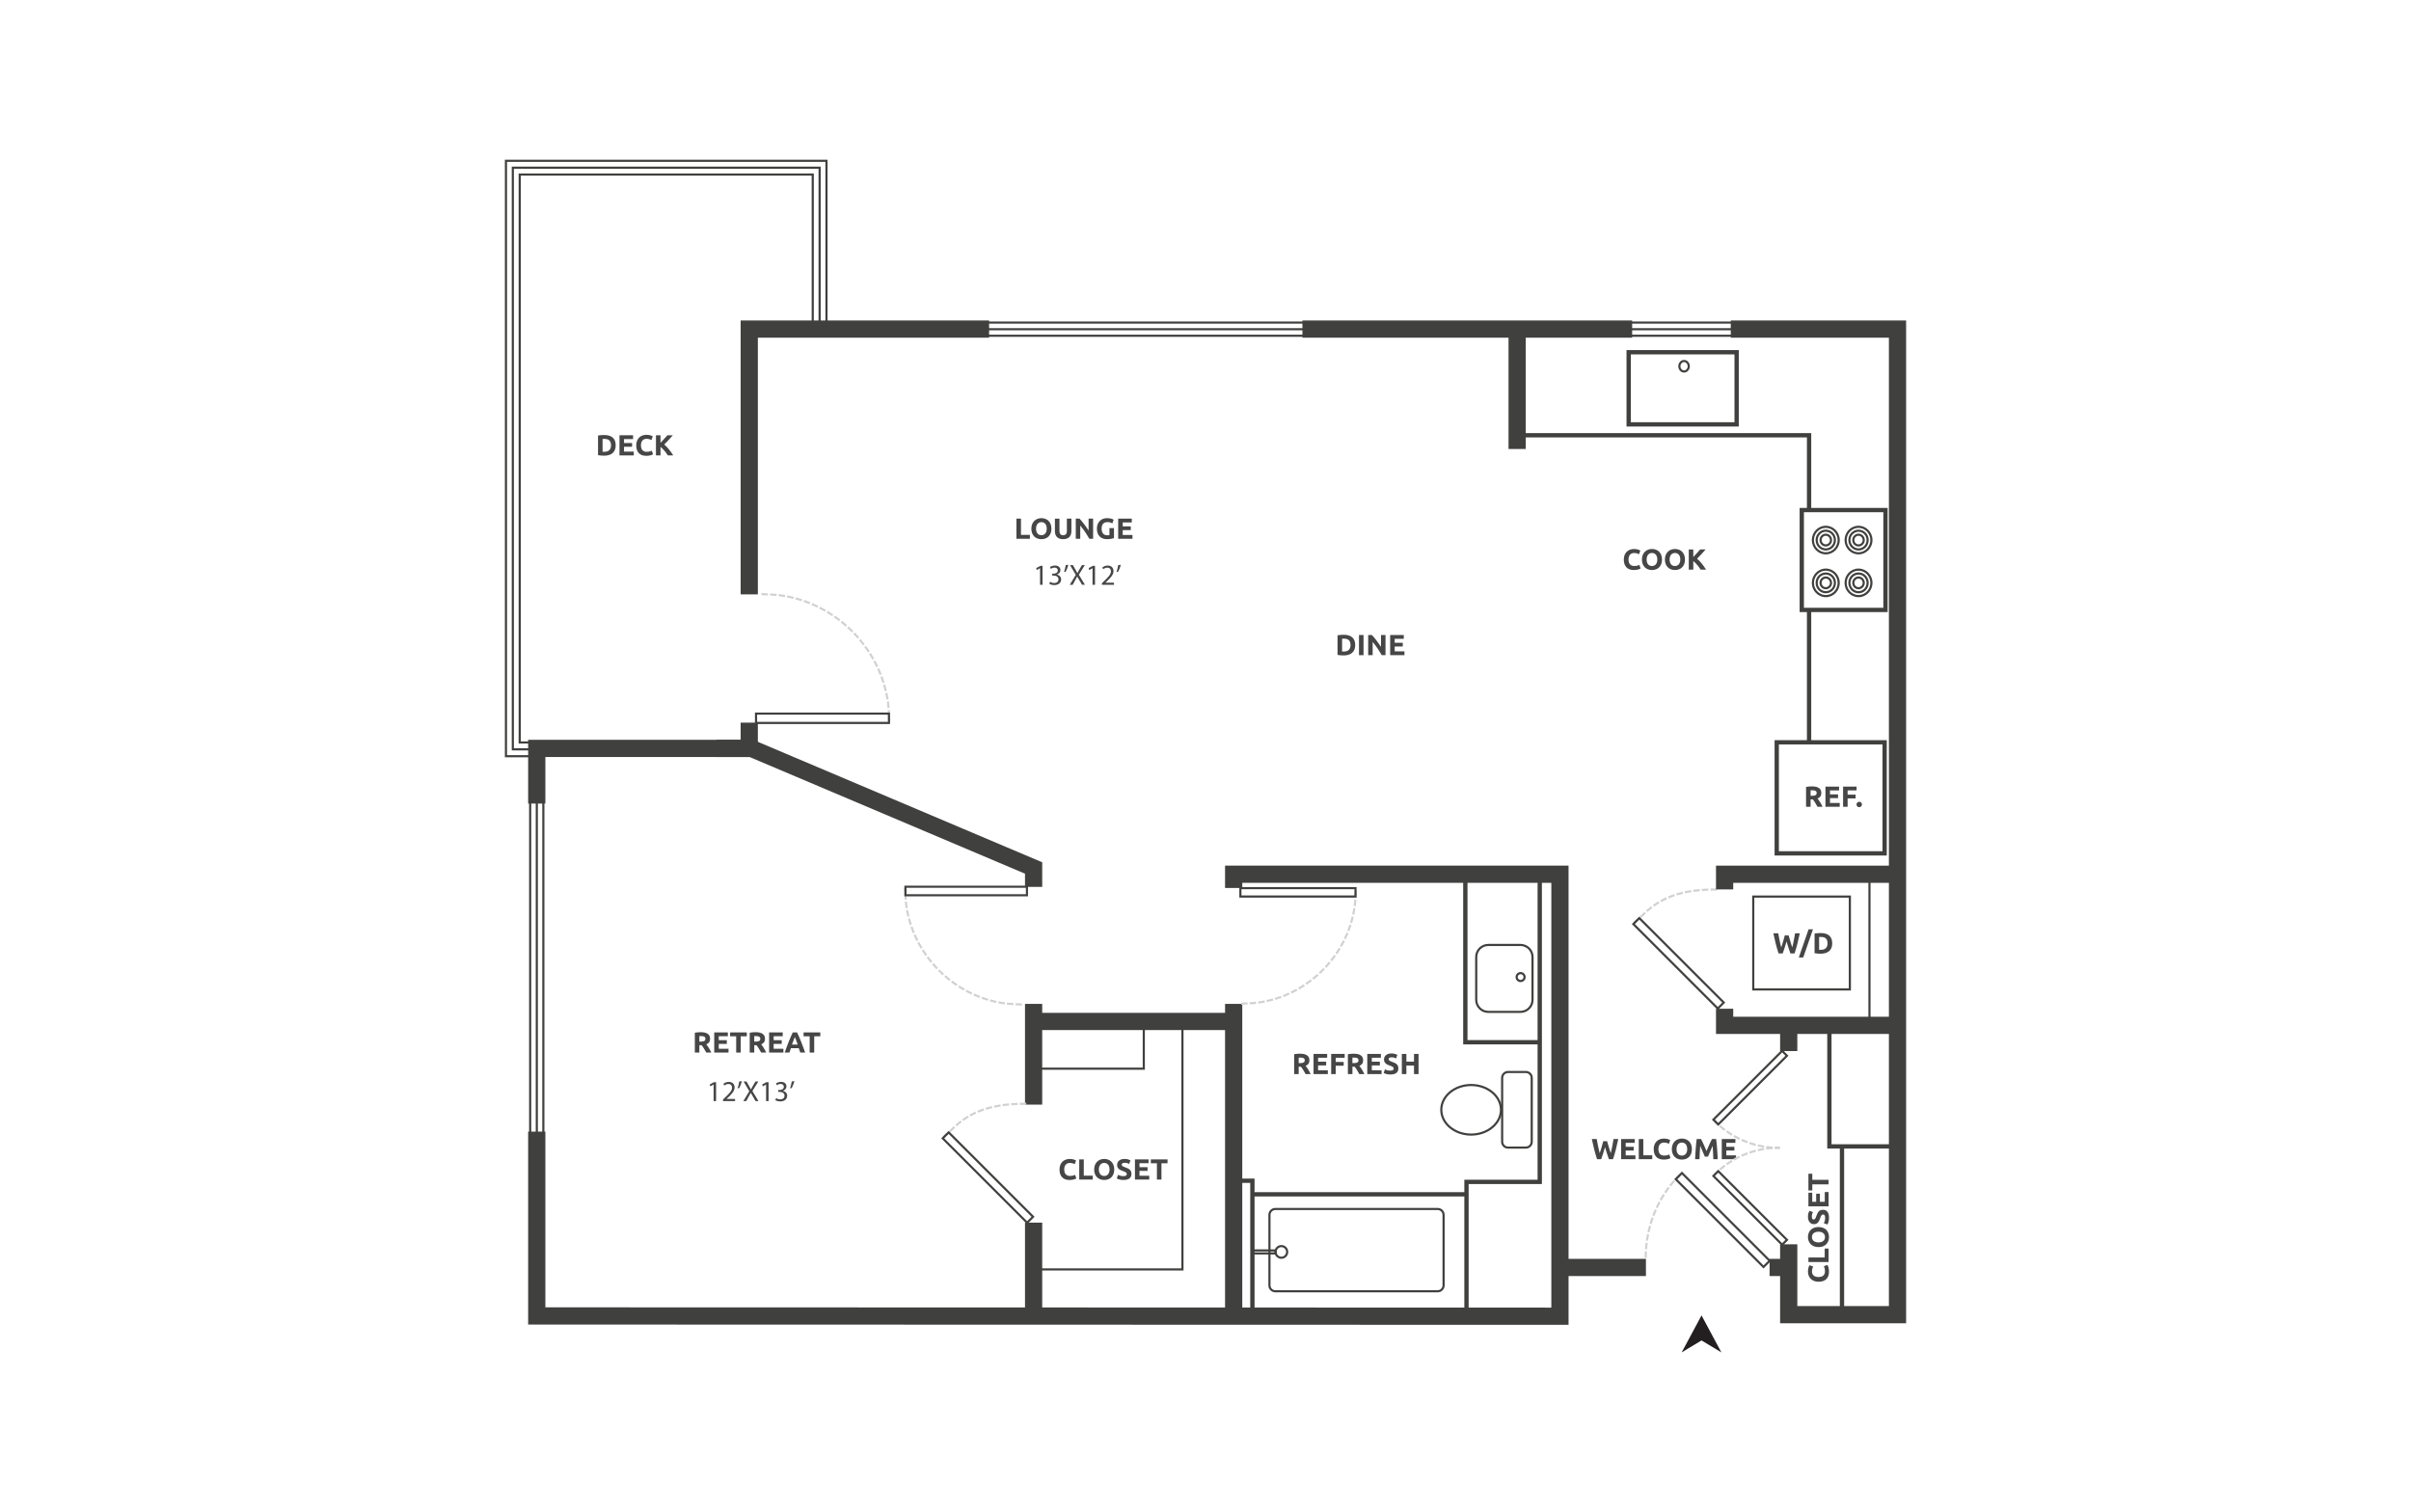<?xml version="1.0" encoding="UTF-8"?><svg id="Layer_1" xmlns="http://www.w3.org/2000/svg" viewBox="0 0 998 626"><defs><style>.cls-1{fill:#d0d1d0;}.cls-2{fill:#231f20;}.cls-3{fill:#464646;}.cls-4{fill:#fff;}.cls-5{fill:#40413f;}</style></defs><rect class="cls-4" x="-15" y="-13" width="1028" height="652"/><polygon class="cls-5" points="219.85 313.51 208.987 313.51 208.987 66.125 342.559 66.125 342.559 134.621 341.668 134.621 341.668 67.016 209.878 67.016 209.878 312.619 219.85 312.619 219.85 313.51"/><polygon class="cls-5" points="219.85 307.817 214.679 307.817 214.679 71.817 336.867 71.817 336.867 134.621 335.976 134.621 335.976 72.708 215.57 72.708 215.57 306.927 219.85 306.927 219.85 307.817"/><polygon class="cls-5" points="219.85 310.663 211.834 310.663 211.834 68.972 339.712 68.972 339.712 134.621 338.822 134.621 338.822 69.862 212.725 69.862 212.725 309.772 219.85 309.772 219.85 310.663"/><polygon class="cls-5" points="225.746 332.666 218.619 332.666 218.619 306.267 306.579 306.267 306.579 299.162 313.705 299.162 313.705 313.394 225.746 313.394 225.746 332.666"/><rect class="cls-5" x="424.284" y="415.594" width="7.127" height="41.702"/><rect class="cls-5" x="424.284" y="506.146" width="7.127" height="38.748"/><rect class="cls-5" x="507.095" y="415.594" width="7.127" height="128.589"/><polygon class="cls-5" points="649.279 548.458 218.619 548.337 218.619 468.471 225.746 468.471 225.746 541.212 642.153 541.33 642.153 365.488 514.222 365.488 514.222 367.613 507.095 367.613 507.095 358.362 649.279 358.362 649.279 548.458"/><rect class="cls-5" x="428.914" y="419.304" width="81.799" height="7.127"/><polygon class="cls-5" points="431.41 367.151 424.284 367.151 424.284 361.692 310.286 313.394 296.556 313.394 296.556 306.267 311.734 306.267 431.41 356.971 431.41 367.151"/><rect class="cls-5" x="518.413" y="493.534" width="88.143" height="1.782"/><path class="cls-5" d="M608.955,470.142c-7.056,0-12.796-4.802-12.796-10.704s5.74-10.707,12.796-10.707,12.801,4.803,12.801,10.707-5.742,10.704-12.801,10.704ZM608.955,449.622c-6.565,0-11.905,4.404-11.905,9.816s5.341,9.813,11.905,9.813,11.911-4.402,11.911-9.813-5.343-9.816-11.911-9.816Z"/><path class="cls-5" d="M631.604,475.532h-7.375c-1.589,0-2.883-1.293-2.883-2.882v-26.423c0-1.589,1.294-2.883,2.883-2.883h7.375c1.589,0,2.883,1.294,2.883,2.883v26.423c0,1.589-1.294,2.882-2.883,2.882ZM624.228,444.235c-1.099,0-1.992.893-1.992,1.992v26.423c0,1.098.893,1.991,1.992,1.991h7.375c1.099,0,1.992-.893,1.992-1.991v-26.423c0-1.099-.893-1.992-1.992-1.992h-7.375Z"/><path class="cls-5" d="M629.369,419.352h-13.306c-3.004,0-5.448-2.444-5.448-5.448v-17.711c0-3.004,2.444-5.449,5.448-5.449h13.306c3.004,0,5.449,2.445,5.449,5.449v17.711c0,3.004-2.445,5.448-5.449,5.448ZM616.063,391.636c-2.512,0-4.557,2.044-4.557,4.558v17.711c0,2.512,2.044,4.557,4.557,4.557h13.306c2.513,0,4.558-2.044,4.558-4.557v-17.711c0-2.513-2.044-4.558-4.558-4.558h-13.306Z"/><path class="cls-5" d="M629.432,406.582c-1.151,0-2.088-.937-2.088-2.089,0-1.153.937-2.091,2.088-2.091,1.155,0,2.095.938,2.095,2.091,0,1.152-.94,2.089-2.095,2.089ZM629.432,403.294c-.66,0-1.197.538-1.197,1.2,0,.66.537,1.198,1.197,1.198.664,0,1.204-.538,1.204-1.198,0-.661-.54-1.2-1.204-1.2Z"/><path class="cls-5" d="M595.114,535.012h-67.206c-1.589,0-2.883-1.294-2.883-2.883v-29.186c0-1.589,1.294-2.883,2.883-2.883h67.206c1.589,0,2.883,1.294,2.883,2.883v29.186c0,1.589-1.294,2.883-2.883,2.883ZM527.908,500.951c-1.099,0-1.992.893-1.992,1.992v29.186c0,1.099.893,1.992,1.992,1.992h67.206c1.099,0,1.992-.893,1.992-1.992v-29.186c0-1.099-.893-1.992-1.992-1.992h-67.206Z"/><path class="cls-5" d="M528.444,519.335h-10.259v-2.123h10.259v2.123ZM519.075,518.444h8.478v-.341h-8.478v.341Z"/><path class="cls-5" d="M530.403,521.13c-1.575,0-2.855-1.281-2.855-2.856,0-1.575,1.281-2.857,2.855-2.857s2.856,1.281,2.856,2.857c0,1.575-1.281,2.856-2.856,2.856ZM530.403,516.308c-1.083,0-1.964.882-1.964,1.966s.881,1.965,1.964,1.965c1.084,0,1.965-.881,1.965-1.965s-.881-1.966-1.965-1.966Z"/><polygon class="cls-5" points="489.902 525.966 427.847 525.966 427.847 525.076 489.012 525.076 489.012 423.768 489.902 423.768 489.902 525.966"/><polygon class="cls-5" points="473.905 442.861 430.573 442.861 430.573 441.97 473.014 441.97 473.014 425.83 473.905 425.83 473.905 442.861"/><rect class="cls-5" x="219.011" y="331.518" width=".891" height="137.618"/><rect class="cls-5" x="221.76" y="331.518" width=".891" height="137.618"/><rect class="cls-5" x="224.465" y="331.518" width=".891" height="137.618"/><path class="cls-1" d="M513.761,415.952l-.043-.89,2.67-.129.043.89-2.67.129ZM517.32,415.78l-.043-.89,2.641-.184.091.886-1.137.113-1.553.075ZM520.911,415.479l-.129-.882.441-.064c.585-.085,1.166-.181,1.744-.29l.438-.083.164.876-.439.082c-.589.111-1.182.21-1.779.297l-.441.064ZM524.463,414.85l-.198-.868.434-.099c.575-.132,1.147-.275,1.715-.428l.431-.117.232.86-.43.116c-.579.157-1.162.303-1.75.437l-.434.099ZM527.951,413.943l-.267-.85.425-.133c.562-.177,1.121-.364,1.675-.562l.419-.15.3.84-.42.15c-.565.202-1.133.392-1.708.572l-.424.134ZM531.354,412.765l-.332-.827.413-.166c.547-.22,1.089-.45,1.626-.69l.407-.181.363.813-.406.182c-.547.244-1.1.478-1.657.702l-.413.166ZM534.654,411.327l-.395-.799.399-.198c.528-.261,1.051-.531,1.567-.812l.392-.212.425.782-.391.213c-.526.286-1.06.562-1.598.828l-.399.198ZM537.833,409.641l-.453-.766.383-.227c.506-.299,1.006-.609,1.501-.928l.374-.242.484.748-.374.242c-.503.326-1.014.641-1.53.947l-.384.226ZM540.875,407.721l-.51-.731.365-.255c.483-.337.958-.683,1.428-1.038l.356-.269.537.711-.355.268c-.478.362-.964.715-1.455,1.059l-.365.255ZM543.764,405.579l-.563-.69.344-.282c.456-.372.906-.752,1.348-1.141l.334-.294.589.669-.335.295c-.451.396-.907.783-1.372,1.162l-.345.281ZM546.485,403.229l-.613-.646.323-.306c.427-.405.847-.819,1.26-1.239l.311-.318.636.624-.312.318c-.419.427-.847.847-1.281,1.26l-.324.307ZM549.026,400.684l-.659-.599.299-.33c.396-.436.784-.878,1.164-1.327l.287-.341.681.575-.288.34c-.387.459-.782.909-1.185,1.352l-.299.33ZM551.369,397.958l-.702-.549.275-.351c.362-.463.716-.933,1.06-1.41l.261-.361.722.522-.261.361c-.351.486-.713.965-1.081,1.436l-.274.351ZM553.504,395.066l-.74-.495.247-.371c.327-.488.645-.982.953-1.484l.232-.379.759.465-.233.38c-.313.511-.638,1.015-.97,1.514l-.248.37ZM555.416,392.024l-.775-.438.218-.388c.289-.511.568-1.029.839-1.552l.204-.396.792.409-.204.396c-.276.533-.56,1.06-.854,1.582l-.219.387ZM557.092,388.846l-.806-.378.189-.403c.25-.531.488-1.068.717-1.61l.174-.411.82.347-.173.41c-.234.552-.478,1.1-.731,1.642l-.19.404ZM558.522,385.551l-.834-.314.158-.418c.207-.549.404-1.102.591-1.66l.141-.422.845.283-.142.423c-.191.568-.391,1.132-.601,1.691l-.157.417ZM559.69,382.156l-.856-.249.124-.428c.164-.562.317-1.129.458-1.699l.107-.432.865.214-.107.432c-.144.582-.299,1.16-.466,1.734l-.124.428ZM560.589,378.682l-.873-.18.09-.437c.118-.574.226-1.152.322-1.733l.072-.439.879.144-.072.439c-.097.593-.207,1.183-.329,1.77l-.09.436ZM561.209,375.142l-.884-.11.055-.442c.063-.505.117-1.013.164-1.522l.031-.661.89.043-.033.681c-.049.538-.103,1.055-.168,1.569l-.055.442ZM561.507,371.56l-.89-.043.127-2.669.89.043-.127,2.669Z"/><path class="cls-5" d="M561.544,371.589h-48.543l-.001-4.364h48.544v4.364ZM513.891,370.699h46.762v-2.583h-46.763l.001,2.583Z"/><path class="cls-1" d="M390.824,471.097l-.599-.659,1.978-1.796.599.659-1.978,1.796ZM393.461,468.7l-.599-.659.989-.898c.199-.199.414-.41.629-.615l.323-.308.615.645-.322.307c-.211.202-.421.407-.632.617l-1.004.912ZM396.06,466.278l-.584-.672.337-.292c.458-.398.922-.779,1.392-1.146l.351-.274.548.703-.351.274c-.458.357-.91.729-1.357,1.116l-.336.291ZM398.799,464.082l-.509-.732.366-.254c.495-.344.998-.676,1.507-.991l.379-.235.469.758-.378.234c-.497.307-.986.63-1.468.965l-.365.255ZM401.758,462.194l-.424-.783.392-.212c.528-.286,1.064-.559,1.609-.818l.402-.191.382.805-.403.191c-.53.251-1.052.516-1.566.795l-.392.212ZM404.911,460.644l-.336-.825.412-.168c.553-.225,1.115-.438,1.687-.638l.42-.147.294.84-.42.147c-.558.195-1.106.402-1.645.622l-.412.168ZM408.212,459.442l-.251-.855.427-.125c.572-.168,1.15-.325,1.74-.47l.432-.107.213.866-.433.106c-.576.142-1.142.295-1.7.459l-.428.126ZM411.623,458.559l-.176-.873.437-.088c.58-.117,1.169-.224,1.769-.321l.439-.072.143.879-.44.071c-.587.096-1.166.201-1.736.316l-.437.088ZM415.101,457.96l-.113-.884.442-.057c.586-.075,1.181-.14,1.784-.198l.444-.042.084.886-.443.043c-.595.057-1.181.122-1.756.195l-.442.057ZM418.619,457.596l-.061-.889.445-.03c.587-.04,1.184-.072,1.79-.098l.445-.018.037.89-.445.019c-.598.024-1.186.057-1.766.097l-.445.03ZM422.154,457.422l-.017-.891.445-.009c.589-.011,1.186-.017,1.79-.017h.445v.891h-.445c-.599,0-1.189.006-1.773.017l-.445.009Z"/><path class="cls-5" d="M425.162,506.811l-35.567-35.567,3.087-3.087,35.567,35.564-3.087,3.09ZM390.854,471.244l34.307,34.307,1.828-1.83-34.307-34.304-1.828,1.827Z"/><path class="cls-1" d="M676.718,382.372l-.599-.659,1.977-1.796.599.659-1.977,1.796ZM679.354,379.976l-.599-.659.969-.88c.203-.205.424-.422.648-.635l.323-.307.614.645-.323.307c-.217.206-.433.418-.647.633l-.986.896ZM681.953,377.554l-.583-.673.337-.291c.459-.397.922-.779,1.393-1.145l.351-.274.548.703-.351.274c-.459.358-.912.729-1.358,1.115l-.337.291ZM684.697,375.359l-.51-.731.365-.255c.496-.345.999-.676,1.508-.991l.379-.234.468.759-.379.234c-.496.306-.985.626-1.467.963l-.365.255ZM687.655,373.472l-.424-.784.392-.211c.529-.286,1.065-.558,1.609-.816l.403-.191.381.806-.403.191c-.531.251-1.053.516-1.566.793l-.392.212ZM690.807,371.925l-.336-.825.412-.168c.553-.225,1.115-.439,1.688-.638l.42-.146.293.841-.421.147c-.557.194-1.105.4-1.644.62l-.412.168ZM694.111,370.723l-.251-.854.427-.125c.57-.167,1.149-.324,1.739-.469l.432-.107.213.866-.433.106c-.576.142-1.143.295-1.701.459l-.427.125ZM697.522,369.842l-.176-.873.437-.088c.58-.117,1.169-.224,1.769-.321l.439-.072.143.879-.44.071c-.587.096-1.166.201-1.736.316l-.437.088ZM701,369.243l-.113-.884.442-.057c.586-.075,1.181-.14,1.784-.198l.444-.042.084.886-.443.043c-.595.057-1.181.122-1.756.195l-.442.057ZM704.517,368.88l-.061-.889.445-.03c.587-.04,1.184-.072,1.79-.098l.445-.018.037.89-.445.019c-.598.024-1.186.057-1.766.097l-.445.03ZM708.052,368.706l-.017-.891.445-.009c.589-.011,1.186-.017,1.79-.017h.445v.891h-.445c-.599,0-1.189.006-1.773.017l-.445.009Z"/><path class="cls-5" d="M711.059,418.135l-35.593-35.596,3.09-3.089,35.593,35.592-3.09,3.093ZM676.725,382.539l34.334,34.336,1.83-1.833-34.334-34.333-1.83,1.829Z"/><path class="cls-1" d="M423.03,416.286l-2.669-.125.042-.889,2.669.125-.042.889ZM419.471,416.12l-2.69-.181.09-.886,1.036.102,1.607.076-.043.89ZM415.88,415.827l-.44-.063c-.597-.085-1.191-.182-1.78-.29l-.439-.081.161-.876.438.08c.579.106,1.161.201,1.745.284l.441.064-.126.881ZM412.326,415.212l-.435-.097c-.587-.132-1.17-.275-1.75-.428l-.431-.113.227-.862.431.114c.568.15,1.141.291,1.717.419l.435.097-.195.87ZM408.835,414.321l-.425-.131c-.575-.177-1.146-.364-1.712-.562l-.421-.147.295-.84.42.147c.556.195,1.116.378,1.679.551l.426.131-.262.852ZM405.425,413.165l-.415-.163c-.559-.22-1.114-.451-1.664-.692l-.408-.179.358-.816.408.179c.539.237,1.082.463,1.631.678l.415.163-.325.83ZM402.113,411.753l-.401-.194c-.539-.261-1.074-.532-1.605-.813l-.393-.208.417-.787.394.209c.52.276,1.045.542,1.575.798l.401.194-.388.802ZM398.92,410.097l-.385-.224c-.519-.3-1.033-.61-1.541-.93l-.377-.237.475-.753.377.237c.498.313,1.002.618,1.511.913l.386.223-.446.772ZM395.857,408.209l-.368-.251c-.495-.338-.984-.685-1.467-1.041l-.358-.265.529-.717.358.265c.474.35.954.691,1.441,1.022l.368.251-.503.736ZM392.945,406.099l-.349-.277c-.469-.373-.931-.755-1.386-1.145l-.338-.29.579-.677.338.29c.446.383.901.758,1.361,1.124l.348.278-.554.697ZM390.193,403.786l-.327-.302c-.441-.406-.874-.82-1.3-1.241l-.317-.313.626-.633.317.313c.418.414.845.821,1.277,1.22l.327.302-.604.654ZM387.617,401.28l-.304-.325c-.411-.437-.812-.881-1.207-1.332l-.292-.336.671-.586.293.335c.387.444.782.879,1.184,1.309l.305.325-.65.61ZM385.231,398.592l-.28-.346c-.377-.465-.746-.938-1.106-1.418l-.267-.357.713-.534.267.357c.353.471.715.935,1.085,1.392l.28.346-.693.56ZM383.046,395.738l-.255-.366c-.341-.491-.673-.989-.999-1.494l-.241-.375.749-.482.242.375c.318.496.645.985.981,1.468l.254.365-.732.509ZM381.077,392.732l-.227-.383c-.304-.516-.599-1.037-.886-1.564l-.212-.391.782-.425.213.392c.281.517.571,1.029.87,1.535l.226.384-.766.453ZM379.335,389.59l-.198-.399c-.265-.537-.52-1.078-.766-1.624l-.183-.406.812-.365.183.406c.241.536.492,1.068.752,1.595l.198.399-.799.395ZM377.834,386.328l-.167-.413c-.224-.554-.437-1.113-.641-1.677l-.151-.419.839-.303.151.419c.199.553.409,1.102.629,1.646l.167.413-.827.334ZM376.584,382.961l-.135-.424c-.181-.569-.351-1.142-.511-1.721l-.119-.429.859-.237.118.43c.158.566.325,1.129.502,1.688l.135.424-.849.27ZM375.598,379.511l-.101-.433c-.137-.581-.262-1.166-.377-1.754l-.084-.438.874-.17.085.437c.111.578.235,1.152.368,1.721l.102.434-.867.203ZM374.88,375.992l-.067-.44c-.09-.591-.17-1.184-.238-1.781l-.051-.442.885-.102.051.443c.067.585.144,1.167.233,1.746l.068.441-.881.135ZM374.45,372.413l-.127-2.67.89-.043.127,2.67-.89.043ZM374.281,368.854l-.066-1.38.89-.043.066,1.38-.89.043Z"/><path class="cls-5" d="M425.531,371.077h-51.184v-4.431h51.184l-.001,4.431ZM375.238,370.186h49.402l.001-2.65h-49.403v2.65Z"/><path class="cls-1" d="M681.662,520.71l-.89-.008.004-.445c.005-.599.022-1.199.048-1.797l.02-.445.89.039-.019.445c-.026.588-.043,1.176-.048,1.766l-.004.445ZM681.79,517.183l-.888-.072.036-.444c.048-.597.107-1.193.176-1.789l.052-.443.885.103-.051.442c-.069.586-.126,1.171-.174,1.757l-.036.445ZM682.168,513.672l-.88-.134.067-.44c.09-.592.191-1.184.304-1.773l.084-.438.875.167-.084.438c-.111.579-.21,1.158-.298,1.74l-.067.44ZM682.795,510.198l-.868-.198.099-.434c.133-.584.278-1.165.431-1.745l.114-.431.861.228-.114.431c-.151.57-.292,1.142-.424,1.716l-.099.434ZM683.673,506.778l-.852-.26.13-.425c.175-.573.36-1.143.557-1.71l.146-.42.841.291-.145.421c-.193.557-.375,1.116-.546,1.677l-.131.426ZM684.796,503.433l-.831-.323.162-.415c.217-.558.444-1.113.681-1.663l.176-.41.819.352-.177.409c-.232.541-.456,1.086-.669,1.634l-.161.416ZM686.164,500.179l-.804-.383.191-.402c.258-.54.525-1.077.805-1.609l.207-.394.788.414-.207.394c-.274.522-.537,1.048-.789,1.578l-.191.402ZM687.769,497.039l-.772-.444.222-.386c.297-.518.605-1.033.922-1.543l.236-.378.756.471-.235.378c-.312.5-.614,1.006-.906,1.516l-.222.386ZM689.609,494.029l-.737-.5.25-.368c.336-.495.682-.984,1.039-1.468l.264-.359.718.528-.265.358c-.35.476-.689.956-1.018,1.441l-.251.369ZM691.671,491.168l-.696-.557.278-.348c.226-.283.456-.565.689-.844l.785-.862.659.599-.772.848c-.215.259-.441.536-.664.815l-.278.348ZM693.985,488.498l-.659-.599,1.798-1.976.659.599-1.798,1.976Z"/><path class="cls-5" d="M729.98,525.138l-36.96-36.959,3.188-3.188,36.959,36.959-3.187,3.188ZM694.279,488.178l35.7,35.699,1.927-1.928-35.699-35.699-1.928,1.928Z"/><path class="cls-1" d="M367.67,298.871l-.064-1.333.89-.043.063,1.334-.889.042ZM367.565,296.648l-.127-2.67.89-.043.127,2.67-.89.043ZM367.392,293.114l-.044-.443c-.06-.587-.13-1.171-.21-1.752l-.061-.441.882-.122.061.441c.082.592.153,1.186.213,1.783l.045.444-.886.09ZM366.943,289.613l-.077-.439c-.102-.581-.214-1.159-.336-1.733l-.092-.436.872-.184.092.436c.123.585.237,1.173.341,1.764l.077.439-.878.154ZM366.242,286.159l-.108-.432c-.142-.571-.294-1.138-.456-1.701l-.123-.428.856-.247.123.428c.165.573.319,1.151.465,1.732l.108.432-.865.216ZM365.3,282.764l-.138-.424c-.182-.559-.373-1.114-.574-1.666l-.152-.418.837-.304.152.418c.204.56.399,1.126.585,1.696l.138.424-.847.275ZM364.121,279.441l-.166-.413c-.22-.545-.45-1.086-.689-1.623l-.181-.406.813-.363.182.407c.243.545.478,1.096.701,1.652l.166.413-.827.332ZM362.717,276.207l-.196-.4c-.258-.529-.525-1.054-.8-1.573l-.209-.394.787-.417.208.393c.28.528.551,1.061.814,1.599l.196.4-.8.392ZM361.09,273.077l-.222-.386c-.293-.511-.595-1.016-.906-1.516l-.235-.378.756-.471.236.378c.316.508.623,1.022.921,1.542l.222.386-.772.444ZM359.251,270.06l-.247-.371c-.326-.489-.661-.973-1.005-1.45l-.26-.362.724-.52.26.362c.349.486.691.979,1.022,1.476l.247.371-.741.494ZM357.219,267.175l-.272-.352c-.359-.467-.726-.928-1.101-1.383l-.284-.344.688-.566.283.344c.381.462.753.93,1.12,1.404l.271.353-.706.544ZM354.994,264.43l-.294-.335c-.389-.441-.786-.876-1.19-1.305l-.305-.325.649-.611.305.325c.411.436.813.878,1.209,1.327l.295.334-.669.589ZM352.594,261.84l-.317-.313c-.418-.416-.843-.824-1.274-1.225l-.326-.304.607-.652.326.304c.439.408.87.823,1.295,1.244l.316.314-.627.632ZM350.025,259.413l-.336-.292c-.445-.386-.895-.765-1.353-1.135l-.345-.281.561-.692.346.28c.465.378.924.763,1.375,1.156l.336.292-.585.672ZM347.299,257.164l-.354-.271c-.469-.357-.944-.704-1.425-1.044l-.364-.257.514-.728.364.258c.49.345.974.699,1.451,1.063l.355.27-.54.709ZM344.431,255.099l-.371-.244c-.492-.324-.99-.639-1.493-.947l-.38-.232.465-.76.38.232c.511.312,1.018.633,1.517.962l.372.245-.49.744ZM341.432,253.232l-.388-.218c-.515-.29-1.033-.572-1.556-.844l-.395-.206.412-.79.395.206c.531.278,1.058.563,1.58.858l.388.218-.437.776ZM338.308,251.573l-.401-.192c-.531-.255-1.067-.499-1.607-.735l-.409-.177.356-.817.408.178c.551.239,1.097.489,1.636.747l.402.193-.385.803ZM335.082,250.132l-.414-.164c-.547-.217-1.099-.424-1.655-.622l-.42-.149.298-.84.419.15c.566.201,1.128.411,1.686.632l.414.164-.329.828ZM331.762,248.917l-.424-.135c-.562-.177-1.127-.345-1.696-.504l-.429-.118.237-.859.43.119c.579.16,1.154.332,1.725.512l.425.134-.269.85ZM328.361,247.939l-.433-.104c-.572-.138-1.148-.265-1.728-.383l-.436-.089.177-.873.437.088c.59.119,1.176.25,1.759.39l.433.104-.209.867ZM324.901,247.204l-.439-.072c-.581-.096-1.163-.182-1.748-.258l-.442-.057.115-.884.442.057c.595.077,1.188.165,1.777.263l.439.072-.144.879ZM321.399,246.723l-.59-.058-2.055-.097.043-.89,2.692.158-.09.886ZM317.865,246.526l-2.669-.125.042-.889,2.669.125-.042.889Z"/><path class="cls-5" d="M368.416,299.733h-55.912l.001-4.761h55.911v4.761ZM313.395,298.842h54.13v-2.98h-54.129l-.001,2.98Z"/><path class="cls-3" d="M538.139,436.213c1.253,0,2.211.223,2.878.668s1,1.138 1,2.077c0,.586-.134,1.061-.403,1.427-.27.365-.657.652-1.162.861.169.209.345.447.53.716.184.27.367.551.548.843.18.293.355.599.524.915.169.318.325.628.47.933h-2.1c-.153-.273-.309-.55-.465-.831-.158-.281-.318-.554-.484-.819-.165-.265-.329-.516-.49-.752-.161-.237-.322-.452-.483-.645h-.927v3.047h-1.879v-8.225c.41-.08.833-.137,1.271-.169s.828-.048,1.174-.048ZM538.247,437.814c-.137,0-.259.004-.367.012-.109.008-.211.016-.307.024v2.264h.53c.706,0,1.212-.089,1.517-.265.304-.177.458-.478.458-.903,0-.41-.155-.7-.464-.873-.309-.172-.765-.258-1.367-.258Z"/><path class="cls-3" d="M543.726,444.654v-8.345h5.636v1.577h-3.756v1.637h3.335v1.542h-3.335v2.011h4.034v1.577h-5.913Z"/><path class="cls-3" d="M551.023,444.654v-8.345h5.588v1.577h-3.709v1.746h3.299v1.577h-3.299v3.444h-1.879Z"/><path class="cls-3" d="M560.379,436.213c1.253,0,2.211.223,2.878.668s1,1.138 1,2.077c0,.586-.134,1.061-.403,1.427-.27.365-.657.652-1.162.861.169.209.345.447.53.716.184.27.367.551.548.843.18.293.355.599.524.915.169.318.325.628.47.933h-2.1c-.153-.273-.309-.55-.465-.831-.158-.281-.318-.554-.484-.819-.165-.265-.329-.516-.49-.752-.161-.237-.322-.452-.483-.645h-.927v3.047h-1.879v-8.225c.41-.08.833-.137,1.271-.169s.828-.048,1.174-.048ZM560.488,437.814c-.137,0-.259.004-.367.012-.109.008-.211.016-.307.024v2.264h.53c.706,0,1.212-.089,1.517-.265.304-.177.458-.478.458-.903,0-.41-.155-.7-.464-.873-.309-.172-.765-.258-1.367-.258Z"/><path class="cls-3" d="M565.966,444.654v-8.345h5.636v1.577h-3.756v1.637h3.335v1.542h-3.335v2.011h4.034v1.577h-5.913Z"/><path class="cls-3" d="M575.539,443.221c.265,0,.484-.022.657-.066.172-.044.311-.104.415-.181s.177-.166.217-.271c.04-.104.06-.221.06-.35,0-.272-.129-.499-.385-.68-.258-.18-.699-.375-1.325-.584-.273-.097-.545-.207-.819-.332s-.518-.281-.734-.47c-.217-.188-.394-.417-.53-.686-.137-.269-.205-.596-.205-.981s.072-.733.217-1.041c.145-.309.35-.572.614-.789.265-.217.586-.383.964-.499.377-.117.802-.175,1.276-.175.562,0,1.047.06,1.457.181.409.12.746.252,1.012.398l-.542,1.481c-.233-.12-.492-.227-.777-.319-.285-.092-.628-.138-1.03-.138-.45,0-.772.063-.969.187s-.295.315-.295.572c0,.153.036.281.109.385.072.104.174.198.307.283.132.084.284.161.457.229.173.069.364.139.572.211.433.16.811.318,1.132.475s.588.339.801.548c.212.209.371.454.475.734.104.282.157.623.157,1.024,0,.779-.273,1.383-.819,1.812-.546.43-1.368.645-2.469.645-.369,0-.702-.023-.999-.066-.297-.044-.56-.098-.789-.163s-.425-.132-.59-.205c-.165-.072-.304-.14-.416-.204l.53-1.493c.249.137.556.258.921.367s.812.163,1.342.163Z"/><path class="cls-3" d="M585.305,436.309h1.879v8.345h-1.879v-3.541h-3.154v3.541h-1.879v-8.345h1.879v3.191h3.154v-3.191Z"/><path class="cls-3" d="M442.739,488.491c-1.356,0-2.39-.378-3.1-1.132-.711-.755-1.066-1.827-1.066-3.215,0-.691.109-1.307.325-1.849s.513-1.0.891-1.373.827-.656,1.348-.849c.522-.192,1.088-.289,1.698-.289.353,0,.674.026.963.078.29.052.542.112.759.181.217.068.397.138.541.21.145.072.249.129.313.169l-.542,1.517c-.257-.137-.556-.253-.897-.35-.341-.096-.728-.144-1.162-.144-.289,0-.572.049-.848.144-.278.097-.522.251-.735.464-.212.213-.384.488-.511.825-.129.338-.193.747-.193,1.228,0,.385.043.745.127,1.078s.221.62.409.861c.189.241.436.431.741.572.304.141.674.211,1.107.211.273,0,.518-.017.735-.049.217-.032.409-.07.578-.114s.317-.095.445-.15c.129-.057.244-.109.35-.157l.518,1.505c-.265.161-.638.305-1.121.433-.481.129-1.04.193-1.674.193Z"/><path class="cls-3" d="M452.312,486.708v1.614h-5.575v-8.345h1.879v6.731h3.696Z"/><path class="cls-3" d="M461.223,484.144c0,.714-.106,1.342-.319,1.884-.212.542-.504.995-.873,1.361-.37.365-.809.64-1.319.825-.51.185-1.058.278-1.643.278-.571,0-1.108-.092-1.614-.278-.506-.184-.947-.459-1.325-.825s-.674-.819-.891-1.361-.325-1.17-.325-1.884.112-1.343.338-1.884c.224-.542.527-.998.909-1.367.381-.37.823-.646,1.324-.832.502-.184,1.03-.277,1.584-.277.57,0,1.107.092,1.613.277.506.185.947.462,1.325.832.378.369.674.825.891,1.367.217.541.325,1.17.325,1.884ZM454.853,484.144c0,.409.05.779.15,1.107.1.33.244.612.433.849s.419.419.693.548c.272.129.586.192.94.192.344,0,.656-.064.933-.192.278-.129.51-.311.699-.548s.333-.519.433-.849c.101-.329.15-.699.15-1.107,0-.41-.05-.78-.15-1.114-.1-.332-.244-.618-.433-.854s-.421-.419-.699-.548c-.277-.129-.588-.193-.933-.193-.354,0-.667.067-.94.199-.273.132-.504.317-.693.554-.189.237-.333.522-.433.854-.101.333-.15.701-.15,1.102Z"/><path class="cls-3" d="M465.064,486.889c.265,0,.484-.022.657-.066.172-.044.311-.104.415-.181s.177-.166.217-.271c.04-.104.06-.221.06-.35,0-.272-.129-.499-.385-.68-.258-.18-.699-.375-1.325-.584-.273-.097-.545-.207-.819-.332s-.518-.281-.734-.47c-.217-.188-.394-.417-.53-.686-.137-.269-.205-.596-.205-.981s.072-.733.217-1.041c.145-.309.35-.572.614-.789.265-.217.586-.383.964-.499.377-.117.802-.175,1.276-.175.562,0,1.047.06,1.457.181.409.12.746.252,1.012.398l-.542,1.481c-.233-.12-.492-.227-.777-.319-.285-.092-.628-.138-1.03-.138-.45,0-.772.063-.969.187s-.295.315-.295.572c0,.153.036.281.109.385.072.104.174.198.307.283.132.084.284.161.457.229.173.069.364.139.572.211.433.16.811.318,1.132.475s.588.339.801.548c.212.209.371.454.475.734.104.282.157.623.157,1.024,0,.779-.273,1.383-.819,1.812-.546.43-1.368.645-2.469.645-.369,0-.702-.023-.999-.066-.297-.044-.56-.098-.789-.163s-.425-.132-.59-.205c-.165-.072-.304-.14-.416-.204l.53-1.493c.249.137.556.258.921.367s.812.163,1.342.163Z"/><path class="cls-3" d="M469.796,488.322v-8.345h5.636v1.577h-3.756v1.637h3.335v1.542h-3.335v2.011h4.034v1.577h-5.913Z"/><path class="cls-3" d="M483.283,479.977v1.602h-2.517v6.743h-1.878v-6.743h-2.517v-1.602h6.912Z"/><path class="cls-3" d="M757.085,526.457c0,1.356-.378,2.39-1.132,3.1-.755.711-1.827,1.066-3.215,1.066-.691,0-1.307-.109-1.849-.325s-1-.513-1.373-.891-.656-.827-.849-1.348c-.192-.522-.289-1.088-.289-1.698,0-.353.026-.674.078-.963.052-.29.112-.542.181-.759.068-.217.138-.397.21-.541.072-.145.129-.249.169-.313l1.517.542c-.137.257-.253.556-.35.897-.096.341-.144.728-.144,1.162,0,.289.049.572.144.848.097.278.251.522.464.735.213.212.488.384.825.511.338.129.747.193,1.228.193.385,0,.745-.043,1.078-.127s.62-.221.861-.409c.241-.189.431-.436.572-.741.141-.304.211-.674.211-1.107,0-.273-.017-.518-.049-.735-.032-.217-.07-.409-.114-.578s-.095-.317-.15-.445c-.057-.129-.109-.244-.157-.35l1.505-.518c.161.265.305.638.433,1.121.129.481.193,1.04.193,1.674Z"/><path class="cls-3" d="M755.303,516.884h1.614v5.575h-8.345v-1.879h6.731v-3.696Z"/><path class="cls-3" d="M752.738,507.973c.714,0,1.342.106,1.884.319.542.212.995.504,1.361.873.365.37.64.809.825,1.319.185.51.278,1.058.278,1.643,0,.571-.092,1.108-.278,1.614-.184.506-.459.947-.825,1.325s-.819.674-1.361.891-1.17.325-1.884.325-1.343-.112-1.884-.338c-.542-.224-.998-.527-1.367-.909-.37-.381-.646-.823-.832-1.324-.184-.502-.277-1.03-.277-1.584,0-.57.092-1.107.277-1.613.185-.506.462-.947.832-1.325.369-.378.825-.674,1.367-.891.541-.217,1.17-.325,1.884-.325ZM752.738,514.343c.409,0,.779-.05,1.107-.15.33-.1.612-.244.849-.433s.419-.419.548-.693c.129-.272.192-.586.192-.94,0-.344-.064-.656-.192-.933-.129-.278-.311-.51-.548-.699s-.519-.333-.849-.433c-.329-.101-.699-.15-1.107-.15-.41,0-.78.05-1.114.15-.332.1-.618.244-.854.433s-.419.421-.548.699c-.129.277-.193.588-.193.933,0,.354.067.667.199.94.132.273.317.504.554.693.237.189.522.333.854.433.333.101.701.15,1.102.15Z"/><path class="cls-3" d="M755.484,504.132c0-.265-.022-.484-.066-.657-.044-.172-.104-.311-.181-.415s-.166-.177-.271-.217c-.104-.04-.221-.06-.35-.06-.272,0-.499.129-.68.385-.18.258-.375.699-.584,1.325-.097.273-.207.545-.332.819s-.281.518-.47.734c-.188.217-.417.394-.686.53-.269.137-.596.205-.981.205s-.733-.072-1.041-.217c-.309-.145-.572-.35-.789-.614-.217-.265-.383-.586-.499-.964-.117-.377-.175-.802-.175-1.276,0-.562.06-1.047.181-1.457.12-.409.252-.746.398-1.012l1.481.542c-.12.233-.227.492-.319.777-.092.285-.138.628-.138,1.03,0,.45.063.772.187.969s.315.295.572.295c.153,0,.281-.036.385-.109.104-.072.198-.174.283-.307.084-.132.161-.284.229-.457.069-.173.139-.364.211-.572.16-.433.318-.811.475-1.132s.339-.588.548-.801c.209-.212.454-.371.734-.475.282-.104.623-.157,1.024-.157.779,0,1.383.273,1.812.819.43.546.645,1.368.645,2.469,0,.369-.023.702-.066.999-.044.297-.098.56-.163.789s-.132.425-.205.59c-.072.165-.14.304-.204.416l-1.493-.53c.137-.249.258-.556.367-.921s.163-.812.163-1.342Z"/><path class="cls-3" d="M756.917,499.4h-8.345v-5.636h1.577v3.756h1.637v-3.335h1.542v3.335h2.011v-4.034h1.577v5.913Z"/><path class="cls-3" d="M748.572,485.913h1.602v2.517h6.743v1.878h-6.743v2.517h-1.602v-6.912Z"/><path class="cls-3" d="M665.245,472.435c.096.329.202.7.318,1.113.116.414.24.841.372,1.282.132.442.266.884.403,1.325.137.442.269.851.397,1.228.105-.41.211-.855.321-1.337.109-.481.211-.979.308-1.493.097-.513.191-1.026.284-1.536s.179-1.001.26-1.475h1.951c-.283,1.396-.607,2.813-.975,4.251-.367,1.437-.765,2.801-1.193,4.094h-1.718c-.281-.771-.553-1.579-.818-2.426s-.525-1.696-.781-2.547c-.258.852-.514,1.7-.772,2.547-.257.847-.526,1.655-.807,2.426h-1.717c-.427-1.293-.825-2.657-1.191-4.094-.367-1.437-.692-2.854-.974-4.251h2.035c.081.473.17.965.266,1.475s.198,1.022.303,1.536c.104.514.211,1.012.32,1.493.11.482.22.927.333,1.337.144-.393.285-.811.422-1.253.137-.441.27-.883.398-1.324.129-.442.247-.867.356-1.277.109-.409.207-.774.296-1.095h1.602Z"/><path class="cls-3" d="M671.053,479.889v-8.345h5.636v1.577h-3.756v1.637h3.335v1.542h-3.335v2.011h4.034v1.577h-5.913Z"/><path class="cls-3" d="M683.925,478.275v1.614h-5.575v-8.345h1.879v6.731h3.696Z"/><path class="cls-3" d="M688.693,480.057c-1.356,0-2.39-.378-3.1-1.132-.711-.755-1.066-1.827-1.066-3.215,0-.691.109-1.307.325-1.849s.513-1.0.891-1.373.827-.656,1.348-.849c.522-.192,1.088-.289,1.698-.289.353,0,.674.026.963.078.29.052.542.112.759.181.217.068.397.138.541.21.145.072.249.129.313.169l-.542,1.517c-.257-.137-.556-.253-.897-.35-.341-.096-.728-.144-1.162-.144-.289,0-.572.049-.848.144-.278.097-.522.251-.735.464-.212.213-.384.488-.511.825-.129.338-.193.747-.193,1.228,0,.385.043.745.127,1.078s.221.62.409.861c.189.241.436.431.741.572.304.141.674.211,1.107.211.273,0,.518-.017.735-.049.217-.032.409-.07.578-.114s.317-.095.445-.15c.129-.057.244-.109.35-.157l.518,1.505c-.265.161-.638.305-1.121.433-.481.129-1.04.193-1.674.193Z"/><path class="cls-3" d="M700.338,475.71c0,.714-.106,1.342-.319,1.884-.212.542-.504.995-.873,1.361-.37.365-.809.64-1.319.825-.51.185-1.058.278-1.643.278-.571,0-1.108-.092-1.614-.278-.506-.184-.947-.459-1.325-.825s-.674-.819-.891-1.361-.325-1.17-.325-1.884.112-1.343.338-1.884c.224-.542.527-.998.909-1.367.381-.37.823-.646,1.324-.832.502-.184,1.03-.277,1.584-.277.57,0,1.107.092,1.613.277.506.185.947.462,1.325.832.378.369.674.825.891,1.367.217.541.325,1.17.325,1.884ZM693.968,475.71c0,.409.05.779.15,1.107.1.33.244.612.433.849s.419.419.693.548c.272.129.586.192.94.192.344,0,.656-.064.933-.192.278-.129.51-.311.699-.548s.333-.519.433-.849c.101-.329.15-.699.15-1.107,0-.41-.05-.78-.15-1.114-.1-.332-.244-.618-.433-.854s-.421-.419-.699-.548c-.277-.129-.588-.193-.933-.193-.354,0-.667.067-.94.199-.273.132-.504.317-.693.554-.189.237-.333.522-.433.854-.101.333-.15.701-.15,1.102Z"/><path class="cls-3" d="M704.118,471.544c.145.265.312.592.501.981.19.389.386.811.592,1.264.205.454.409.917.61,1.391.201.473.391.919.567,1.336.177-.417.366-.863.568-1.336.201-.474.405-.937.61-1.391.204-.453.402-.875.592-1.264.189-.39.356-.717.501-.981h1.71c.08.553.155,1.174.223,1.86.069.686.129,1.401.181,2.144.052.743.1,1.487.144,2.234.044.746.083,1.448.115,2.107h-1.83c-.024-.811-.057-1.694-.097-2.649s-.101-1.919-.181-2.89c-.145.337-.306.71-.483,1.12-.177.41-.352.819-.525,1.228s-.34.8-.501,1.174c-.162.374-.298.693-.411.958h-1.312c-.113-.265-.25-.584-.411-.958-.161-.373-.328-.764-.501-1.174s-.348-.819-.525-1.228c-.177-.41-.338-.783-.483-1.12-.081.971-.141,1.935-.181,2.89s-.072,1.838-.097,2.649h-1.829c.031-.659.07-1.361.114-2.107.044-.747.092-1.491.144-2.234.052-.742.112-1.457.181-2.144.068-.686.142-1.307.223-1.86h1.794Z"/><path class="cls-3" d="M712.704,479.889v-8.345h5.636v1.577h-3.756v1.637h3.335v1.542h-3.335v2.011h4.034v1.577h-5.913Z"/><rect class="cls-5" x="736.85" y="424.479" width="7.127" height="10.645"/><polygon class="cls-5" points="789.013 547.817 736.85 547.817 736.85 515.116 743.977 515.116 743.977 540.691 781.886 540.691 781.886 139.8 716.427 139.8 716.427 132.674 789.013 132.674 789.013 547.817"/><polygon class="cls-5" points="717.443 368.204 710.316 368.204 710.316 358.362 787.107 358.362 787.107 365.488 717.443 365.488 717.443 368.204"/><rect class="cls-5" x="747.951" y="252.34" width="1.782" height="54.971"/><polygon class="cls-5" points="749.733 210.875 747.951 210.875 747.951 181.081 628.71 181.081 628.71 179.3 749.733 179.3 749.733 210.875"/><path class="cls-5" d="M755.758,229.512c-3.19,0-5.785-2.661-5.785-5.932s2.595-5.933,5.785-5.933c3.193,0,5.79,2.661,5.79,5.933s-2.597,5.932-5.79,5.932ZM755.758,218.538c-2.699,0-4.894,2.262-4.894,5.042s2.196,5.041,4.894,5.041c2.701,0,4.899-2.262,4.899-5.041s-2.197-5.042-4.899-5.042Z"/><path class="cls-5" d="M755.758,227.906c-2.328,0-4.222-1.941-4.222-4.326s1.894-4.324,4.222-4.324,4.222,1.94,4.222,4.324-1.894,4.326-4.222,4.326ZM755.758,220.146c-1.837,0-3.331,1.541-3.331,3.434s1.495,3.435,3.331,3.435,3.331-1.542,3.331-3.435-1.495-3.434-3.331-3.434Z"/><path class="cls-5" d="M755.758,226.241c-1.435,0-2.604-1.194-2.604-2.661,0-1.468,1.168-2.664,2.604-2.664,1.436,0,2.605,1.195,2.605,2.664,0,1.468-1.168,2.661-2.605,2.661ZM755.758,221.807c-.945,0-1.713.795-1.713,1.773,0,.976.768,1.77,1.713,1.77s1.714-.794,1.714-1.77c0-.978-.769-1.773-1.714-1.773Z"/><path class="cls-5" d="M769.308,229.512c-3.193,0-5.79-2.661-5.79-5.932s2.597-5.933,5.79-5.933c3.19,0,5.786,2.661,5.786,5.933s-2.596,5.932-5.786,5.932ZM769.308,218.538c-2.701,0-4.899,2.262-4.899,5.042s2.197,5.041,4.899,5.041c2.7,0,4.895-2.262,4.895-5.041s-2.196-5.042-4.895-5.042Z"/><path class="cls-5" d="M769.308,227.906c-2.328,0-4.222-1.941-4.222-4.326s1.894-4.324,4.222-4.324c2.326,0,4.219,1.94,4.219,4.324s-1.893,4.326-4.219,4.326ZM769.308,220.146c-1.837,0-3.331,1.541-3.331,3.434s1.495,3.435,3.331,3.435,3.328-1.542,3.328-3.435-1.493-3.434-3.328-3.434Z"/><path class="cls-5" d="M769.308,226.241c-1.436,0-2.606-1.194-2.606-2.661,0-1.468,1.169-2.664,2.606-2.664,1.435,0,2.603,1.195,2.603,2.664,0,1.468-1.167,2.661-2.603,2.661ZM769.308,221.807c-.946,0-1.715.795-1.715,1.773,0,.976.769,1.77,1.715,1.77.944,0,1.712-.794,1.712-1.77,0-.978-.768-1.773-1.712-1.773Z"/><path class="cls-5" d="M755.758,247.231c-3.19,0-5.785-2.662-5.785-5.934s2.595-5.932,5.785-5.932c3.193,0,5.79,2.661,5.79,5.932s-2.597,5.934-5.79,5.934ZM755.758,236.255c-2.699,0-4.894,2.262-4.894,5.041s2.196,5.043,4.894,5.043c2.701,0,4.899-2.263,4.899-5.043s-2.197-5.041-4.899-5.041Z"/><path class="cls-5" d="M755.758,245.621c-2.328,0-4.222-1.94-4.222-4.324,0-2.383,1.894-4.322,4.222-4.322s4.222,1.939,4.222,4.322c0,2.385-1.894,4.324-4.222,4.324ZM755.758,237.866c-1.837,0-3.331,1.539-3.331,3.431s1.495,3.434,3.331,3.434,3.331-1.541,3.331-3.434-1.495-3.431-3.331-3.431Z"/><path class="cls-5" d="M755.758,243.96c-1.435,0-2.604-1.195-2.604-2.664,0-1.468,1.168-2.662,2.604-2.662,1.436,0,2.605,1.194,2.605,2.662,0,1.468-1.168,2.664-2.605,2.664ZM755.758,239.525c-.945,0-1.713.794-1.713,1.771,0,.978.768,1.773,1.713,1.773s1.714-.795,1.714-1.773c0-.977-.769-1.771-1.714-1.771Z"/><path class="cls-5" d="M769.308,247.231c-3.193,0-5.79-2.662-5.79-5.934s2.597-5.932,5.79-5.932c3.19,0,5.786,2.661,5.786,5.932s-2.596,5.934-5.786,5.934ZM769.308,236.255c-2.701,0-4.899,2.262-4.899,5.041s2.197,5.043,4.899,5.043c2.7,0,4.895-2.263,4.895-5.043s-2.196-5.041-4.895-5.041Z"/><path class="cls-5" d="M769.308,245.621c-2.328,0-4.222-1.94-4.222-4.324,0-2.383,1.894-4.322,4.222-4.322,2.326,0,4.219,1.939,4.219,4.322,0,2.385-1.893,4.324-4.219,4.324ZM769.308,237.866c-1.837,0-3.331,1.539-3.331,3.431s1.495,3.434,3.331,3.434,3.328-1.541,3.328-3.434-1.493-3.431-3.328-3.431Z"/><path class="cls-5" d="M769.308,243.96c-1.436,0-2.606-1.195-2.606-2.664,0-1.468,1.169-2.662,2.606-2.662,1.435,0,2.603,1.194,2.603,2.662,0,1.468-1.167,2.664-2.603,2.664ZM769.308,239.525c-.946,0-1.715.794-1.715,1.771,0,.978.769,1.773,1.715,1.773.944,0,1.712-.795,1.712-1.773,0-.977-.768-1.771-1.712-1.771Z"/><path class="cls-5" d="M781.362,253.397h-36.431v-43.128h36.431v43.128ZM746.713,251.615h32.868v-39.565h-32.868v39.565Z"/><path class="cls-5" d="M697.097,154.245c-1.319,0-2.392-1.176-2.392-2.621,0-1.446,1.073-2.622,2.392-2.622,1.317,0,2.389,1.176,2.389,2.622,0,1.445-1.072,2.621-2.389,2.621ZM697.097,149.893c-.828,0-1.502.777-1.502,1.731s.673,1.73,1.502,1.73c.827,0,1.498-.776,1.498-1.73s-.672-1.731-1.498-1.731Z"/><path class="cls-5" d="M719.747,176.577h-46.473v-31.645h46.473v31.645ZM675.056,174.796h42.91v-28.081h-42.91v28.081Z"/><path class="cls-5" d="M781.008,354.171h-46.447v-47.752h46.447v47.752ZM736.343,352.389h42.883v-44.188h-42.883v44.188Z"/><path class="cls-3" d="M750.034,325.552c1.253,0,2.211.223,2.878.668s1,1.138 1,2.077c0,.586-.134,1.061-.403,1.427-.27.365-.657.652-1.162.861.169.209.345.447.53.716.184.27.367.551.548.843.18.293.355.599.524.915.169.318.325.628.47.933h-2.1c-.153-.273-.309-.55-.465-.831-.158-.281-.318-.554-.484-.819-.165-.265-.329-.516-.49-.752-.161-.237-.322-.452-.483-.645h-.927v3.047h-1.879v-8.225c.41-.08.833-.137,1.271-.169s.828-.048,1.174-.048ZM750.142,327.154c-.137,0-.259.004-.367.012-.109.008-.211.016-.307.024v2.264h.53c.706,0,1.212-.089,1.517-.265.304-.177.458-.478.458-.903,0-.41-.155-.7-.464-.873-.309-.172-.765-.258-1.367-.258Z"/><path class="cls-3" d="M755.62,333.993v-8.345h5.636v1.577h-3.756v1.637h3.335v1.542h-3.335v2.011h4.034v1.577h-5.913Z"/><path class="cls-3" d="M762.918,333.993v-8.345h5.588v1.577h-3.709v1.746h3.299v1.577h-3.299v3.444h-1.879Z"/><path class="cls-3" d="M770.721,333.042c0,.362-.115.637-.344.826-.229.188-.487.283-.776.283-.29,0-.548-.095-.777-.283-.229-.189-.344-.464-.344-.826,0-.361.115-.636.344-.825.229-.188.487-.283.777-.283.289,0,.547.095.776.283.229.189.344.464.344.825Z"/><path class="cls-5" d="M766.169,410.056h-40.876v-39.334h40.876v39.334ZM726.183,409.165h39.095v-37.552h-39.095v37.552Z"/><path class="cls-3" d="M740.385,387.262c.096.329.202.7.318,1.113.116.414.24.841.372,1.282.132.442.266.884.403,1.325.137.442.269.851.397,1.228.105-.41.211-.855.321-1.337.109-.481.211-.979.308-1.493.097-.513.191-1.026.284-1.536s.179-1.001.26-1.475h1.951c-.283,1.396-.607,2.813-.975,4.251-.367,1.437-.765,2.801-1.193,4.094h-1.718c-.281-.771-.553-1.579-.818-2.426s-.525-1.696-.781-2.547c-.258.852-.514,1.7-.772,2.547-.257.847-.526,1.655-.807,2.426h-1.717c-.427-1.293-.825-2.657-1.191-4.094-.367-1.437-.692-2.854-.974-4.251h2.035c.081.473.17.965.266,1.475s.198,1.022.303,1.536c.104.514.211,1.012.32,1.493.11.482.22.927.333,1.337.144-.393.285-.811.422-1.253.137-.441.27-.883.398-1.324.129-.442.247-.867.356-1.277.109-.409.207-.774.296-1.095h1.602Z"/><path class="cls-3" d="M746.434,396.377h-1.843l4.047-11.656h1.817l-4.022,11.656Z"/><path class="cls-3" d="M758.426,390.537c0,.722-.112,1.353-.337,1.89-.225.538-.544.984-.958,1.336-.413.354-.917.619-1.511.795s-1.261.265-1.999.265c-.337,0-.73-.015-1.18-.043s-.891-.086-1.325-.175v-8.128c.434-.08.886-.134,1.355-.163.469-.028.873-.042,1.21-.042.714,0,1.362.08,1.944.241.582.16,1.082.413,1.499.759.418.345.739.786.964,1.324.224.538.337,1.185.337,1.939ZM752.996,393.186c.088.008.191.014.307.018.116.004.254.006.415.006.94,0,1.635-.237,2.09-.711.453-.473.68-1.127.68-1.963,0-.875-.217-1.537-.651-1.987-.433-.45-1.12-.674-2.059-.674-.128,0-.261.002-.397.006-.137.004-.265.014-.385.03v5.274Z"/><polygon class="cls-5" points="785.449 428.042 710.316 428.042 710.316 417.607 717.443 417.607 717.443 420.916 785.449 420.916 785.449 428.042"/><polygon class="cls-5" points="313.705 246.061 306.579 246.061 306.579 132.674 409.42 132.674 409.42 139.8 313.705 139.8 313.705 246.061"/><rect class="cls-5" x="539.118" y="132.674" width="136.495" height="7.127"/><rect class="cls-5" x="624.436" y="136.475" width="7.127" height="49.403"/><rect class="cls-5" x="408.353" y="133.1" width="131.388" height=".891"/><rect class="cls-5" x="408.353" y="135.849" width="131.388" height=".891"/><rect class="cls-5" x="408.353" y="138.554" width="131.388" height=".891"/><rect class="cls-5" x="674.158" y="133.1" width="43.661" height=".891"/><rect class="cls-5" x="674.158" y="135.849" width="43.661" height=".891"/><rect class="cls-5" x="674.158" y="138.554" width="43.661" height=".891"/><path class="cls-1" d="M736.789,475.588h-2.108v-.891h2.108v.891ZM733.752,475.578l-.444-.039c-.599-.053-1.195-.117-1.79-.197l-.442-.059.117-.883.441.058c.583.077,1.167.142,1.752.193l.444.039-.078.887ZM730.173,475.145l-.439-.079c-.591-.107-1.18-.226-1.766-.36l-.434-.099.198-.868.434.099c.572.131,1.147.247,1.726.351l.439.079-.158.877ZM726.652,474.383l-.43-.119c-.578-.16-1.154-.333-1.725-.521l-.423-.138.278-.847.424.139c.558.183,1.12.352,1.685.509l.429.118-.237.859ZM723.214,473.3l-.416-.159c-.561-.213-1.117-.44-1.669-.681l-.409-.177.356-.817.408.178c.539.234,1.083.456,1.63.665l.417.158-.318.833ZM719.893,471.899l-.398-.198c-.538-.267-1.071-.546-1.597-.838l-.389-.217.432-.779.39.216c.514.285,1.034.558,1.559.819l.399.198-.396.798ZM716.721,470.183l-.378-.235c-.51-.316-1.013-.645-1.508-.988l-.366-.253.506-.733.366.253c.484.334.974.655,1.472.964l.378.235-.47.757ZM713.729,468.17l-.353-.271c-.415-.318-.825-.645-1.228-.982l-.512-.465.599-.659.498.452c.38.318.779.637,1.184.947l.354.271-.542.707ZM710.976,465.852l-1.976-1.798.599-.659,1.976,1.798-.599.659Z"/><path class="cls-5" d="M711.238,466.135l-2.632-2.631,29.078-29.08,2.632,2.635-29.078,29.076ZM709.866,463.504l1.372,1.371,27.818-27.816-1.372-1.375-27.818,27.82Z"/><path class="cls-1" d="M709.599,486.945l-.599-.659,1.976-1.798.599.659-1.976,1.798ZM712.234,484.547l-.599-.659.498-.452c.417-.349.827-.677,1.241-.994l.353-.271.542.707-.354.271c-.405.311-.804.63-1.198.96l-.485.44ZM714.975,482.365l-.506-.733.366-.253c.496-.343.999-.672,1.508-.988l.378-.235.47.757-.378.235c-.498.309-.988.63-1.472.964l-.366.253ZM717.941,480.472l-.432-.779.389-.217c.526-.291,1.059-.571,1.597-.838l.398-.198.396.798-.399.198c-.525.26-1.045.532-1.559.819l-.39.216ZM721.076,478.875l-.356-.817.409-.177c.551-.241,1.107-.468,1.669-.681l.416-.159.318.833-.417.158c-.547.21-1.091.431-1.63.665l-.408.178ZM724.352,477.583l-.278-.847.423-.138c.572-.188,1.147-.361,1.725-.521l.43-.119.237.859-.429.118c-.566.157-1.127.326-1.685.509l-.424.139ZM727.734,476.603l-.198-.868.434-.099c.586-.134,1.175-.253,1.766-.36l.439-.079.158.877-.439.079c-.578.104-1.154.221-1.726.351l-.434.099ZM731.193,475.941l-.117-.883.442-.059c.595-.079,1.192-.143,1.79-.197l.444-.039.078.887-.444.039c-.585.051-1.169.116-1.752.193l-.441.058ZM736.789,475.643h-2.108v-.891h2.108v.891Z"/><path class="cls-5" d="M737.685,515.916l-29.078-29.08,2.632-2.631,29.078,29.076-2.632,2.635ZM709.866,486.836l27.818,27.82,1.372-1.375-27.818-27.816-1.372,1.371Z"/><path class="cls-3" d="M676.318,235.98c-1.356,0-2.39-.378-3.1-1.132-.711-.755-1.066-1.827-1.066-3.215,0-.691.109-1.307.325-1.849s.513-1.0.891-1.373.827-.656,1.348-.849c.522-.192,1.088-.289,1.698-.289.353,0,.674.026.963.078.29.052.542.112.759.181.217.068.397.138.541.21.145.072.249.129.313.169l-.542,1.517c-.257-.137-.556-.253-.897-.35-.341-.096-.728-.144-1.162-.144-.289,0-.572.049-.848.144-.278.097-.522.251-.735.464-.212.213-.384.488-.511.825-.129.338-.193.747-.193,1.228,0,.385.043.745.127,1.078s.221.62.409.861c.189.241.436.431.741.572.304.141.674.211,1.107.211.273,0,.518-.017.735-.049.217-.032.409-.07.578-.114s.317-.095.445-.15c.129-.057.244-.109.35-.157l.518,1.505c-.265.161-.638.305-1.121.433-.481.129-1.04.193-1.674.193Z"/><path class="cls-3" d="M687.963,231.632c0,.714-.106,1.342-.319,1.884-.212.542-.504.995-.873,1.361-.37.365-.809.64-1.319.825-.51.185-1.058.278-1.643.278-.571,0-1.108-.092-1.614-.278-.506-.184-.947-.459-1.325-.825s-.674-.819-.891-1.361-.325-1.17-.325-1.884.112-1.343.338-1.884c.224-.542.527-.998.909-1.367.381-.37.823-.646,1.324-.832.502-.184,1.03-.277,1.584-.277.57,0,1.107.092,1.613.277.506.185.947.462,1.325.832.378.369.674.825.891,1.367.217.541.325,1.17.325,1.884ZM681.593,231.632c0,.409.05.779.15,1.107.1.33.244.612.433.849s.419.419.693.548c.272.129.586.192.94.192.344,0,.656-.064.933-.192.278-.129.51-.311.699-.548s.333-.519.433-.849c.101-.329.15-.699.15-1.107,0-.41-.05-.78-.15-1.114-.1-.332-.244-.618-.433-.854s-.421-.419-.699-.548c-.277-.129-.588-.193-.933-.193-.354,0-.667.067-.94.199-.273.132-.504.317-.693.554-.189.237-.333.522-.433.854-.101.333-.15.701-.15,1.102Z"/><path class="cls-3" d="M697.476,231.632c0,.714-.106,1.342-.319,1.884-.212.542-.504.995-.873,1.361-.37.365-.809.64-1.319.825-.51.185-1.058.278-1.643.278-.571,0-1.108-.092-1.614-.278-.506-.184-.947-.459-1.325-.825s-.674-.819-.891-1.361-.325-1.17-.325-1.884.112-1.343.338-1.884c.224-.542.527-.998.909-1.367.381-.37.823-.646,1.324-.832.502-.184,1.03-.277,1.584-.277.57,0,1.107.092,1.613.277.506.185.947.462,1.325.832.378.369.674.825.891,1.367.217.541.325,1.17.325,1.884ZM691.106,231.632c0,.409.05.779.15,1.107.1.33.244.612.433.849s.419.419.693.548c.272.129.586.192.94.192.344,0,.656-.064.933-.192.278-.129.51-.311.699-.548s.333-.519.433-.849c.101-.329.15-.699.15-1.107,0-.41-.05-.78-.15-1.114-.1-.332-.244-.618-.433-.854s-.421-.419-.699-.548c-.277-.129-.588-.193-.933-.193-.354,0-.667.067-.94.199-.273.132-.504.317-.693.554-.189.237-.333.522-.433.854-.101.333-.15.701-.15,1.102Z"/><path class="cls-3" d="M703.96,235.811c-.169-.271-.368-.565-.598-.88-.23-.315-.477-.633-.742-.954s-.542-.628-.833-.921c-.29-.294-.579-.554-.868-.779v3.535h-1.879v-8.345h1.879v3.136c.483-.507.974-1.038,1.472-1.592.498-.554.958-1.068,1.38-1.544h2.23c-.568.676-1.14,1.327-1.714,1.95-.575.625-1.18,1.253-1.815,1.884.668.557,1.312,1.218,1.932,1.982.62.765,1.216,1.607,1.789,2.528h-2.233Z"/><path class="cls-3" d="M426.312,221.432v1.613h-5.575v-8.345h1.879v6.732h3.696Z"/><path class="cls-3" d="M435.223,218.868c0,.713-.106,1.341-.319,1.884-.212.541-.504.995-.873,1.361-.37.365-.809.64-1.319.825s-1.058.277-1.643.277c-.571,0-1.108-.092-1.614-.277-.506-.184-.947-.459-1.325-.825s-.674-.82-.891-1.361c-.217-.543-.325-1.171-.325-1.884,0-.715.112-1.343.338-1.884.224-.543.527-.999.909-1.368.381-.369.823-.645,1.324-.832.502-.184,1.03-.277,1.584-.277.57,0,1.107.092,1.613.277.506.186.947.463,1.325.832s.674.825.891,1.368c.217.541.325,1.169.325,1.884ZM428.853,218.868c0,.409.05.778.15,1.107.1.331.244.612.433.849s.419.419.693.548c.272.129.586.193.94.193.344,0,.656-.064.933-.193.278-.129.51-.311.699-.548s.333-.518.433-.849c.101-.329.15-.698.15-1.107,0-.411-.05-.781-.15-1.115-.1-.332-.244-.618-.433-.854s-.421-.419-.699-.548c-.277-.129-.588-.193-.933-.193-.354,0-.667.068-.94.2-.273.132-.504.317-.693.553s-.333.522-.433.854c-.101.334-.15.701-.15,1.103Z"/><path class="cls-3" d="M440.052,223.214c-.586,0-1.093-.082-1.518-.247-.425-.164-.776-.393-1.054-.685-.277-.294-.481-.642-.614-1.047-.132-.405-.198-.854-.198-1.343v-5.19h1.878v5.034c0,.338.038.625.115.861.076.237.18.43.313.578.132.148.292.256.481.318.189.064.396.097.62.097.458,0,.829-.141,1.114-.421.284-.282.427-.759.427-1.434v-5.034h1.878v5.19c0,.489-.068.94-.204,1.348s-.345.76-.626,1.054c-.281.292-.638.518-1.072.68-.433.16-.947.24-1.541.24Z"/><path class="cls-3" d="M450.901,223.045c-.538-.955-1.12-1.898-1.746-2.829s-1.293-1.811-1.999-2.638v5.467h-1.855v-8.345h1.529c.265.265.558.59.879.976.321.385.648.797.981,1.234.333.439.664.891.994,1.361.329.47.638.922.927,1.355v-4.926h1.866v8.345h-1.577Z"/><path class="cls-3" d="M458.475,216.146c-.875,0-1.508.242-1.897.727-.39.485-.585,1.15-.585,1.994,0,.409.049.779.145,1.113.096.332.24.619.433.861.192.24.433.426.722.56.29.132.626.198,1.012.198.209,0,.387-.005.536-.012.149-.009.279-.024.392-.049v-2.902h1.878v4.13c-.224.089-.586.183-1.083.284-.498.099-1.113.15-1.843.15-.626,0-1.194-.096-1.704-.289s-.946-.473-1.307-.842c-.361-.371-.64-.823-.837-1.361s-.295-1.152-.295-1.843c0-.699.109-1.317.325-1.855s.513-.994.891-1.368c.378-.372.821-.656,1.331-.849.51-.191,1.054-.289,1.631-.289.393,0,.749.026,1.066.078.318.052.59.113.819.181s.418.139.566.21c.149.073.255.129.319.169l-.542,1.505c-.257-.136-.552-.254-.885-.355-.333-.101-.697-.15-1.09-.15Z"/><path class="cls-3" d="M462.857,223.045v-8.345h5.636v1.578h-3.756v1.637h3.335v1.542h-3.335v2.011h4.034v1.576h-5.913Z"/><path class="cls-3" d="M560.968,267.05c0,.722-.112,1.353-.337,1.89-.225.538-.544.984-.958,1.336-.413.354-.917.619-1.511.795s-1.261.265-1.999.265c-.337,0-.73-.015-1.18-.043s-.891-.086-1.325-.175v-8.128c.434-.08.886-.134,1.355-.163.469-.028.873-.042,1.21-.042.714,0,1.362.08,1.944.241.582.16,1.082.413,1.499.759.418.345.739.786.964,1.324.224.538.337,1.185.337,1.939ZM555.538,269.699c.088.008.191.014.307.018.116.004.254.006.415.006.94,0,1.635-.237,2.09-.711.453-.473.68-1.127.68-1.963,0-.875-.217-1.537-.651-1.987-.433-.45-1.12-.674-2.059-.674-.128,0-.261.002-.397.006-.137.004-.265.014-.385.03v5.274Z"/><path class="cls-3" d="M562.533,262.884h1.879v8.345h-1.879v-8.345Z"/><path class="cls-3" d="M571.938,271.228c-.538-.955-1.12-1.898-1.746-2.83-.626-.931-1.293-1.81-1.999-2.637v5.467h-1.855v-8.345h1.529c.265.265.558.59.879.975s.648.797.981,1.234.664.891.994,1.361c.329.47.638.921.927,1.355v-4.925h1.866v8.345h-1.577Z"/><path class="cls-3" d="M575.441,271.228v-8.345h5.636v1.577h-3.756v1.637h3.335v1.542h-3.335v2.011h4.034v1.577h-5.913Z"/><path class="cls-3" d="M290.056,427.308c1.253,0,2.211.223,2.878.668s1,1.138 1,2.077c0,.585-.134,1.061-.403,1.427-.27.365-.657.652-1.162.861.169.209.345.447.53.715.184.27.367.551.548.844.18.292.355.599.524.915s.325.628.47.933h-2.1c-.153-.273-.309-.55-.465-.83-.158-.282-.318-.555-.484-.82s-.329-.515-.49-.752c-.161-.238-.322-.452-.483-.645h-.927v3.047h-1.879v-8.225c.41-.08.833-.136,1.271-.169.438-.031.828-.047,1.174-.047ZM290.165,428.909c-.137,0-.259.005-.367.012-.109.009-.211.016-.307.024v2.264h.53c.706,0,1.212-.089,1.517-.265.304-.177.458-.478.458-.903,0-.411-.155-.701-.464-.873s-.765-.259-1.367-.259Z"/><path class="cls-3" d="M295.643,435.748v-8.345h5.636v1.578h-3.756v1.637h3.335v1.542h-3.335v2.011h4.034v1.576h-5.913Z"/><path class="cls-3" d="M309.13,427.404v1.603h-2.517v6.742h-1.878v-6.742h-2.517v-1.603h6.912Z"/><path class="cls-3" d="M312.779,427.308c1.253,0,2.211.223,2.878.668s1,1.138 1,2.077c0,.585-.134,1.061-.403,1.427-.27.365-.657.652-1.162.861.169.209.345.447.53.715.184.27.367.551.548.844.18.292.355.599.524.915s.325.628.47.933h-2.1c-.153-.273-.309-.55-.465-.83-.158-.282-.318-.555-.484-.82s-.329-.515-.49-.752c-.161-.238-.322-.452-.483-.645h-.927v3.047h-1.879v-8.225c.41-.08.833-.136,1.271-.169.438-.031.828-.047,1.174-.047ZM312.887,428.909c-.137,0-.259.005-.367.012-.109.009-.211.016-.307.024v2.264h.53c.706,0,1.212-.089,1.517-.265.304-.177.458-.478.458-.903,0-.411-.155-.701-.464-.873s-.765-.259-1.367-.259Z"/><path class="cls-3" d="M318.365,435.748v-8.345h5.636v1.578h-3.756v1.637h3.335v1.542h-3.335v2.011h4.034v1.576h-5.913Z"/><path class="cls-3" d="M331.262,435.748c-.093-.289-.193-.588-.3-.893-.106-.306-.213-.611-.319-.913h-3.259c-.105.304-.211.609-.317.915-.106.306-.204.604-.296.891h-1.951c.314-.898.612-1.73.894-2.491.282-.764.558-1.482.827-2.156.27-.675.535-1.315.797-1.921s.533-1.199.815-1.776h1.781c.274.578.545,1.171.811,1.776s.534,1.246.805,1.921c.27.673.546,1.392.828,2.156.283.762.581,1.594.895,2.491h-2.011ZM329.004,429.295c-.042.12-.103.285-.184.494s-.172.449-.276.724c-.103.273-.218.574-.345.903-.128.327-.258.673-.389,1.034h2.386c-.128-.362-.251-.708-.371-1.037-.12-.331-.234-.632-.341-.905-.108-.273-.203-.515-.284-.724-.082-.207-.147-.371-.198-.489Z"/><path class="cls-3" d="M339.547,427.404v1.603h-2.517v6.742h-1.878v-6.742h-2.517v-1.603h6.912Z"/><path class="cls-3" d="M254.86,184.359c0,.722-.112,1.353-.337,1.89-.225.538-.544.984-.958,1.336-.413.354-.917.619-1.511.795s-1.261.265-1.999.265c-.337,0-.73-.015-1.18-.043s-.891-.086-1.325-.175v-8.128c.434-.08.886-.134,1.355-.163.469-.028.873-.042,1.21-.042.714,0,1.362.08,1.944.241.582.16,1.082.413,1.499.759.418.345.739.786.964,1.324.224.538.337,1.185.337,1.939ZM249.43,187.008c.088.008.191.014.307.018.116.004.254.006.415.006.94,0,1.635-.237,2.09-.711.453-.473.68-1.127.68-1.963,0-.875-.217-1.537-.651-1.987-.433-.45-1.12-.674-2.059-.674-.128,0-.261.002-.397.006-.137.004-.265.014-.385.03v5.274Z"/><path class="cls-3" d="M256.425,188.538v-8.345h5.636v1.577h-3.756v1.637h3.335v1.542h-3.335v2.011h4.034v1.577h-5.913Z"/><path class="cls-3" d="M267.527,188.706c-1.356,0-2.39-.378-3.1-1.132-.711-.755-1.066-1.827-1.066-3.215,0-.691.109-1.307.325-1.849s.513-1.0.891-1.373.827-.656,1.348-.849c.522-.192,1.088-.289,1.698-.289.353,0,.674.026.963.078.29.052.542.112.759.181.217.068.397.138.541.21.145.072.249.129.313.169l-.542,1.517c-.257-.137-.556-.253-.897-.35-.341-.096-.728-.144-1.162-.144-.289,0-.572.049-.848.144-.278.097-.522.251-.735.464-.212.213-.384.488-.511.825-.129.338-.193.747-.193,1.228,0,.385.043.745.127,1.078s.221.62.409.861c.189.241.436.431.741.572.304.141.674.211,1.107.211.273,0,.518-.017.735-.049.217-.032.409-.07.578-.114s.317-.095.445-.15c.129-.057.244-.109.35-.157l.518,1.505c-.265.161-.638.305-1.121.433-.481.129-1.04.193-1.674.193Z"/><path class="cls-3" d="M276.444,188.538c-.169-.271-.368-.565-.598-.88-.23-.315-.477-.633-.742-.954s-.542-.628-.833-.921c-.29-.294-.579-.554-.868-.779v3.535h-1.879v-8.345h1.879v3.136c.483-.507.974-1.038,1.472-1.592.498-.554.958-1.068,1.38-1.544h2.23c-.568.676-1.14,1.327-1.714,1.95-.575.625-1.18,1.253-1.815,1.884.668.557,1.312,1.218,1.932,1.982.62.765,1.216,1.607,1.789,2.528h-2.233Z"/><rect class="cls-5" x="732.491" y="521.143" width="8.885" height="7.127"/><rect class="cls-5" x="647.191" y="521.143" width="34.12" height="7.127"/><rect class="cls-5" x="773.392" y="363.23" width=".891" height="61.605"/><polygon class="cls-5" points="783.315 475.483 756.361 475.483 756.361 424.835 758.142 424.835 758.142 473.702 783.315 473.702 783.315 475.483"/><rect class="cls-5" x="761.573" y="474.592" width="1.782" height="68.714"/><polygon class="cls-5" points="637.358 432.36 605.665 432.36 605.665 361.808 607.447 361.808 607.447 430.578 637.358 430.578 637.358 432.36"/><polygon class="cls-5" points="607.921 545.201 606.139 545.201 606.139 488.392 636.467 488.392 636.467 363.703 638.249 363.703 638.249 490.174 607.921 490.174 607.921 545.201"/><polygon class="cls-5" points="519.304 543.78 517.523 543.78 517.523 489.7 511.306 489.7 511.306 487.918 519.304 487.918 519.304 543.78"/><path class="cls-2" d="M712.545,559.875l-8.22-4.958-8.22,4.958,8.22-15.319,8.22,15.319Z"/><path class="cls-3" d="M295.389,448.998h-.024l-1.361.734-.204-.806,1.71-.915h.903v7.828h-1.024v-6.84Z"/><path class="cls-3" d="M299.267,455.839v-.651l.831-.806c1.999-1.903,2.903-2.914,2.914-4.095,0-.795-.385-1.529-1.553-1.529-.711,0-1.301.361-1.663.662l-.338-.746c.542-.458,1.313-.795,2.217-.795,1.686,0,2.397,1.156,2.397,2.277,0,1.445-1.048,2.613-2.698,4.203l-.626.579v.024h3.516v.879h-4.998Z"/><path class="cls-3" d="M307.117,447.589c-.277,1.012-.794,2.3-1.132,2.854l-.674.084c.265-.711.578-1.964.71-2.83l1.096-.109Z"/><path class="cls-3" d="M312.752,455.839l-1.035-1.795c-.422-.686-.686-1.132-.94-1.602h-.024c-.229.47-.458.903-.879,1.614l-.976,1.782h-1.204l2.481-4.107-2.385-4.011h1.216l1.072,1.903c.301.53.53.939.746,1.373h.036c.229-.482.433-.855.734-1.373l1.108-1.903h1.204l-2.468,3.95,2.529,4.167h-1.217Z"/><path class="cls-3" d="M317.112,448.998h-.024l-1.361.734-.204-.806,1.71-.915h.903v7.828h-1.024v-6.84Z"/><path class="cls-3" d="M321.242,454.623c.301.192 1.0.493,1.734.493,1.361,0,1.782-.867,1.77-1.517-.012-1.096-1-1.566-2.023-1.566h-.59v-.794h.59c.771,0,1.747-.398,1.747-1.325,0-.626-.398-1.181-1.373-1.181-.626,0-1.228.278-1.566.518l-.277-.771c.409-.301,1.204-.602,2.047-.602,1.542,0,2.24.915,2.24,1.867,0,.807-.482,1.494-1.445,1.843v.024c.963.192,1.746.915,1.746,2.011,0,1.252-.975,2.348-2.854,2.348-.879,0-1.65-.277-2.036-.53l.29-.819Z"/><path class="cls-3" d="M328.841,447.589c-.277,1.012-.794,2.3-1.132,2.854l-.674.084c.265-.711.578-1.964.71-2.83l1.096-.109Z"/><path class="cls-3" d="M430.515,235.248h-.024l-1.361.734-.204-.806,1.71-.915h.903v7.828h-1.024v-6.84Z"/><path class="cls-3" d="M434.646,240.872c.301.192 1.0.493,1.734.493,1.361,0,1.782-.867,1.77-1.517-.012-1.096-1-1.566-2.023-1.566h-.59v-.794h.59c.771,0,1.747-.398,1.747-1.325,0-.626-.398-1.181-1.373-1.181-.626,0-1.228.278-1.566.518l-.277-.771c.409-.301,1.204-.602,2.047-.602,1.542,0,2.24.915,2.24,1.867,0,.807-.482,1.494-1.445,1.843v.024c.963.192,1.746.915,1.746,2.011,0,1.252-.975,2.348-2.854,2.348-.879,0-1.65-.277-2.036-.53l.29-.819Z"/><path class="cls-3" d="M442.243,233.839c-.277,1.012-.794,2.3-1.132,2.854l-.674.084c.265-.711.578-1.964.71-2.83l1.096-.109Z"/><path class="cls-3" d="M447.879,242.088l-1.035-1.795c-.422-.686-.686-1.132-.94-1.602h-.024c-.229.47-.458.903-.879,1.614l-.976,1.782h-1.204l2.481-4.107-2.385-4.011h1.216l1.072,1.903c.301.53.53.939.746,1.373h.036c.229-.482.433-.855.734-1.373l1.108-1.903h1.204l-2.468,3.95,2.529,4.167h-1.217Z"/><path class="cls-3" d="M452.238,235.248h-.024l-1.361.734-.204-.806,1.71-.915h.903v7.828h-1.024v-6.84Z"/><path class="cls-3" d="M456.115,242.088v-.651l.831-.806c1.999-1.903,2.903-2.914,2.914-4.095,0-.795-.385-1.529-1.553-1.529-.711,0-1.301.361-1.663.662l-.338-.746c.542-.458,1.313-.795,2.217-.795,1.686,0,2.397,1.156,2.397,2.277,0,1.445-1.048,2.613-2.698,4.203l-.626.579v.024h3.516v.879h-4.998Z"/><path class="cls-3" d="M463.967,233.839c-.277,1.012-.794,2.3-1.132,2.854l-.674.084c.265-.711.578-1.964.71-2.83l1.096-.109Z"/></svg>